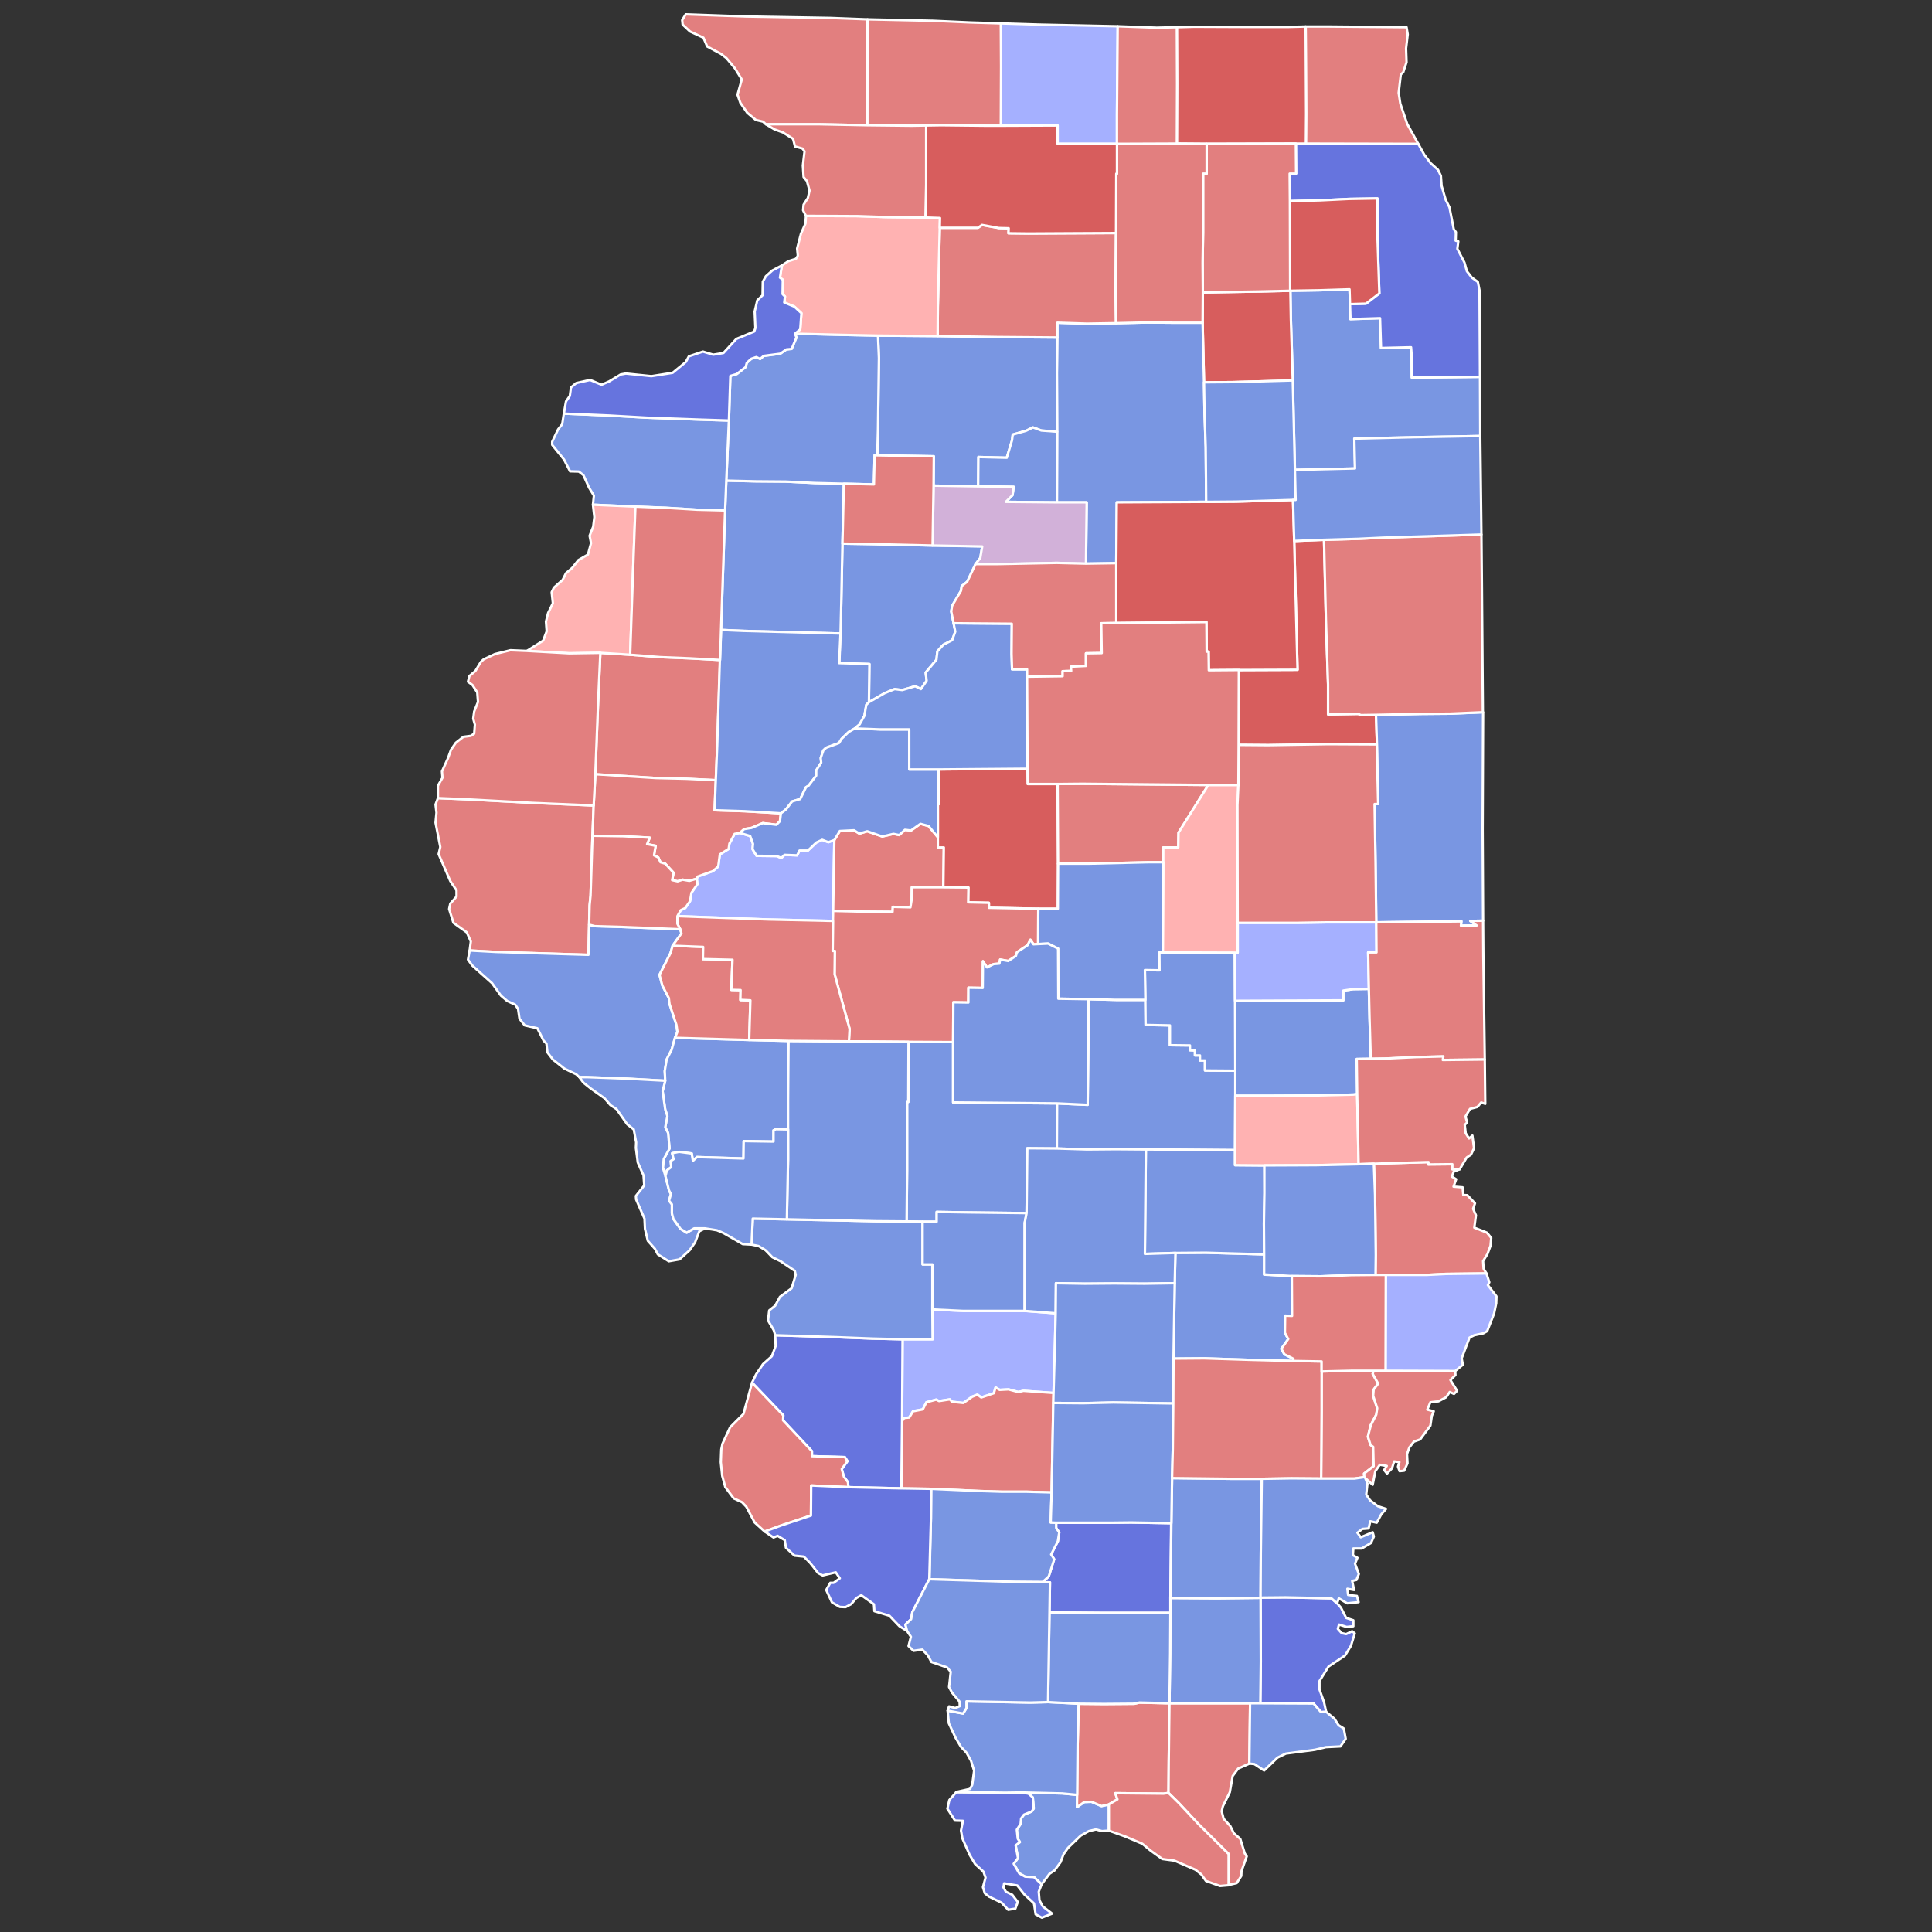 <?xml version="1.0" encoding="UTF-8" standalone="no"?>
<svg
   version="1.2"
   viewBox="0 0 810 810"
   width="810"
   height="810"
   id="svg1"
   sodipodi:docname="1986 Illinois state treasurer election results map by county.svg"
   inkscape:version="1.3.2 (091e20e, 2023-11-25, custom)"
   xmlns:inkscape="http://www.inkscape.org/namespaces/inkscape"
   xmlns:sodipodi="http://sodipodi.sourceforge.net/DTD/sodipodi-0.dtd"
   xmlns="http://www.w3.org/2000/svg"
   xmlns:svg="http://www.w3.org/2000/svg"
   xmlns:rdf="http://www.w3.org/1999/02/22-rdf-syntax-ns#"
   xmlns:cc="http://creativecommons.org/ns#"
   xmlns:dc="http://purl.org/dc/elements/1.1/">
  <rect x="0" y="0" width="810" height="810" fill="#333333" stroke="none"/>
  <defs
     id="defs1" />
  <sodipodi:namedview
     id="namedview1"
     pagecolor="#ffffff"
     bordercolor="#000000"
     borderopacity="0.25"
     inkscape:showpageshadow="2"
     inkscape:pageopacity="0.0"
     inkscape:pagecheckerboard="0"
     inkscape:deskcolor="#d1d1d1"
     showgrid="false"
     inkscape:zoom="0.87901235"
     inkscape:cx="406.13764"
     inkscape:cy="405"
     inkscape:window-width="1920"
     inkscape:window-height="970"
     inkscape:window-x="-12"
     inkscape:window-y="-12"
     inkscape:window-maximized="1"
     inkscape:current-layer="svg1" />
  <title
     id="title1">Illinois_Presidential_Election_Results_2020-svg</title>
  <style
     id="style1">
		.s0 { fill: #cc2f4a;stroke: #ffffff;stroke-linecap: round;stroke-linejoin: round } 
		.s1 { fill: #e27f90;stroke: #ffffff;stroke-linecap: round;stroke-linejoin: round } 
		.s2 { fill: #86b6f2;stroke: #ffffff;stroke-linecap: round;stroke-linejoin: round } 
		.s3 { fill: #1666cb;stroke: #ffffff;stroke-linecap: round;stroke-linejoin: round } 
		.s4 { fill: #d40000;stroke: #ffffff;stroke-linecap: round;stroke-linejoin: round } 
		.s5 { fill: #4389e3;stroke: #ffffff;stroke-linecap: round;stroke-linejoin: round } 
		.s6 { fill: #aa0000;stroke: #ffffff;stroke-linecap: round;stroke-linejoin: round } 
		.s7 { fill: #b9d7ff;stroke: #ffffff;stroke-linecap: round;stroke-linejoin: round } 
		.s8 { fill: #f2b3be;stroke: #ffffff;stroke-linecap: round;stroke-linejoin: round } 
	</style>
  <g
     id="Illinois"
     style="fill:#b3b3b3;fill-opacity:1.0">
    <path
       id="Cass"
       class="s0"
       d="m284 384.1l1.4-2.5 1.9-0.9 2-2.9 0.6-3.5 2.5-3.7-0.3-2.2 0.4-0.9 6.4-2.3 2.2-1.9 0.7-5.1 3.7-2.3 0.3-2.2 2.2-4.1 2.2-0.4 4.3 1.3 1.2 3.3-0.2 2.2 1.7 2.8 8.4 0.1 2 0.8 1.3-1.3 5.3 0.2 1-2h3.5l3.6-3.4 2.4-1.1 2.6 1 2.5-0.9-0.5 29.7-0.1 4.2-27.1-0.6z"
       style="fill:#a5b0ff;fill-opacity:1.0" />
    <path
       id="Menard"
       class="s0"
       d="m349.8 352.2l2.3-3.8 6-0.3 2.2 1.4 3.3-1 6.3 2.2 4.7-1.1 2.4 0.5 2.4-2.2 2.5 0.3 4-2.8 3.4 0.9 3.9 4.7v4.3h2.5l-0.2 16.7h-13.2l-0.1 5.2-0.5 3.2-7.4-0.2-0.1 2.1-12.5-0.1-12.4-0.3z"
       style="fill:#e27f7f;fill-opacity:1.0" />
    <path
       id="McDonough"
       class="s1"
       d="m251.7 273.7l12.5 0.8 12.7 1 12.4 0.5 12.6 0.7-1.2 35.7-0.6 14.7-12.5-0.6-12.5-0.3-25.5-1.6 1.1-28.7z"
       style="fill:#e27f7f;fill-opacity:1.0" />
    <path
       id="Will"
       class="s2"
       d="m541 121.9l12.1-0.2 12.7-0.5 0.2 6.3 0.1 6.3 12.5-0.4 0.4 12.5 12.6-0.3 0.2 2.7 0.1 10 28.6-0.3 0.1 24.8-27.6 0.5-25.2 0.6 0.3 12.5-25.2 0.6-0.9-37.5-0.8-25.9z"
       style="fill:#7996e2;fill-opacity:1.0" />
    <path
       id="Cook"
       class="s3"
       d="m543.3 60.2h4.2l47.1 0.1 2.5 4.5 2.7 3.6 3.1 2.8 1.2 2.5 0.3 4.2 1.7 5.8 1.6 3.2 1.8 9.2 0.9 1.2-0.1 3.6 1.1 0.3-0.4 3.1 3 5.8 1 3.6 2.1 2.7 2.5 1.8 0.7 3.5 0.2 36.3-28.6 0.3-0.1-10-0.2-2.7-12.6 0.3-0.4-12.5-12.4 0.4-0.2-6.3 6.7-0.2 5.6-4.3-0.8-23.9v-15.9l-11.9 0.2-12.2 0.6-12.6 0.3-0.1-11.5 2.7-0.1z"
       style="fill:#6674de;fill-opacity:1.0" />
    <path
       id="Clinton"
       class="s4"
       d="m378.4 561.5h12.6l-0.1-12.5 13 0.6h25.7l13 1-0.3 12.5-0.6 20.9-12.6-0.9-2.2 0.5-4.1-1.1-3.7 0.2-1.7-1-0.7 2.4-5.3 1.8-1.6-1.2-2.2 0.8-3.7 2.7-4.7-0.5-1-1-4.5 0.7-1.2-0.6-4.1 1.1-1.5 3-4.1 0.7-1.6 2.7-2.1 0.2-0.9 1.3z"
       style="fill:#a5b0ff;fill-opacity:1.0" />
    <path
       id="DuPage"
       class="s2"
       d="m540.8 84.3l12.6-0.3 12.2-0.6 11.9-0.2v15.9l0.8 23.9-5.6 4.3-6.7 0.2-0.2-6.2-12.7 0.4-12.1 0.2h-0.1z"
       style="fill:#d75d5d;fill-opacity:1.0" />
    <path
       id="Washington"
       class="s4"
       d="m378.2 595.8l0.9-1.3 2.1-0.2 1.6-2.6 4.1-0.8 1.5-3 4.1-1.1 1.2 0.6 4.5-0.7 1 1 4.7 0.5 3.7-2.6 2.2-0.9 1.6 1.2 5.3-1.8 0.7-2.4 1.7 1 3.7-0.2 4.1 1.1 2.2-0.5 12.6 0.9-0.1 4.2-0.7 37.5-10.8-0.3h-10.3l-9.4-0.3-20-0.9-12.5-0.2z"
       style="fill:#e27f7f;fill-opacity:1.0" />
    <path
       id="Lake"
       class="s5"
       d="m547.4 11.1h9l33.3 0.3 0.5 3-0.7 5.9 0.2 5.8-1.4 4.2-1 0.9-0.9 7.7 0.7 4.6 2.9 8.5 4.6 8.3-47.1-0.1 0.1-12.5z"
       style="fill:#e27f7f;fill-opacity:1.0" />
    <path
       id="Pulaski"
       class="s0"
       d="m428.2 751.5l17.1 0.4 6.3 0.6v5.1l3-2.1 3-0.1 4.2 1.8 3.1-0.7v11l-2.9 0.2-2.5-0.7-3 0.7-3.4 1.9-5.3 5.1-1.9 2.7-1.3 3.4-2.5 3.4-2.1 1.4-3.3 4.4-3.2-3-3.7-0.2-2.5-1.4-2.3-4 1.8-2.4-1-5.3 1.8-1.4-0.9-1.4-0.4-3.8 1.6-2.4 0.2-2.3 1.2-1.6 3.2-1.3 0.9-1.3-0.4-4.6-1.8-1.6z"
       style="fill:#7996e2;fill-opacity:1.0" />
    <path
       id="Alexander"
       class="s1"
       d="m400.9 751.4l20.5 0.2 6.8-0.1 3 0.5 1.8 1.6 0.4 4.6-0.9 1.3-3.2 1.3-1.2 1.6-0.2 2.3-1.6 2.4 0.4 3.8 0.9 1.4-1.8 1.4 1 5.3-1.8 2.4 2.3 4 2.5 1.4 3.7 0.2 3.2 3-1.2 3.1 0.3 3.6 1.4 2.6 3.9 3-4.3 1.7-2.6-1.4-0.7-4.6-4-3.7-3-3.8-5.5-0.9-0.3 1.7 1 1.8 2.7 1.3 2.3 3-1 2.8-3 0.5-2.8-3-5.2-2.5-1.8-1.4-0.8-2.6 1.1-4-0.9-2.5-3.5-3.2-2.3-3.9-3-6.8-0.6-3.3 0.8-4.1-3.3-0.1-3.2-5 0.8-3.6z"
       style="fill:#6674de;fill-opacity:1.0" />
    <path
       id="Edwards"
       class="s6"
       d="m554.1 575l12.4-0.3h9.4l-0.4 1.3 2.3 4.1-1.9 2.5-0.2 2.6 1.7 5.3-0.4 2.6-2.4 4.5-1.1 4.8 1.1 3.4 1.1 0.8 0.2 8.1-4 3.1 0.1 1.5-4.2 0.6h-13.9l0.2-28.1z"
       style="fill:#e27f7f;fill-opacity:1.0" />
    <path
       id="Wabash"
       class="s4"
       d="m575.9 574.7h4.8l29.4 0.1 0.1 1.7-2.1 2.1 2.8 4.5-1.3 1.3-1.8-0.8-1.5 2.2-3.2 1.7-3.4 0.4-1.3 3.1 2.7 0.7-0.8 1.9-0.6 4.1-4.3 5.8-2.6 0.9-1.9 2.4-1 2.8 0.2 3.9-1.4 3.1-1.9 0.2-0.7-1.9 0.6-1.9-2.2-0.3-0.9 2.9-2.1 2.2-1.2-1.5 1.1-1.7-2.9-0.5-1.9 2.7-1.1 5.7-3.1-2.8-0.4-0.4-0.1-1.5 4-3.1-0.2-8.1-1.1-0.8-1.1-3.5 1.2-4.7 2.3-4.5 0.4-2.7-1.7-5.2 0.2-2.6 1.9-2.5-2.3-4.1z"
       style="fill:#e27f7f;fill-opacity:1.0" />
    <path
       id="Peoria"
       class="s2"
       d="m352.4 265.6l0.3-12.6 0.5-25.1 12.6 0.2 25.2 0.6 20.8 0.3-0.8 4.9-2 2.6-3.5 7.4-2.3 1.8-0.3 2-3.6 6.2-0.5 2.4 1 5 0.7 3.5-1.3 3.6-3.7 1.9-2.5 2.7-0.4 3.6-4.5 5.3 0.4 3.5-2.4 3.5-2.4-1.2-5.4 1.6-3.2-0.4-4.2 1.7-6.6 3.8 0.2-16-12.6-0.4z"
       style="fill:#7996e2;fill-opacity:1.0" />
    <path
       id="Crawford"
       class="s4"
       d="m576 487.9l22.9-0.7-0.1 1 10.1-0.1v2.1h3.1l-2.5 1-0.8 2.1 1.8 1.1-1.1 3.1 3.8 0.3 0.3 3.2 1.7 0.1 3.2 3.4-0.8 2.3 1.2 2.7-0.7 5.2 5.3 2.1 1.8 2.2-0.3 3.3-1.3 3.5-1.8 2.9 0.2 3.2 1.2 2-17.1 0.2-7.8 0.4h-17.3-4.3l0.1-8.4-0.3-25.1z"
       style="fill:#e27f7f;fill-opacity:1.0" />
    <path
       id="Franklin"
       class="s4"
       d="m442.8 638.4h22.6l8.8-0.1 16.8 0.3-0.3 31.4v6.2h-27.4l-23.3-0.2 0.2-12.6h-3.1l2.6-2.5 2.2-7.2-1.2-2 2.8-5.5 0.6-3.7-1.3-1.9z"
       style="fill:#6674de;fill-opacity:1.0" />
    <path
       id="Coles"
       class="s0"
       d="m517.8 419.6l45.4-0.2v-4.1l4.1-0.6 6.6-0.1 0.3 12.6 0.6 16.7-6 0.1 0.2 14.7-1.6 0.2-16.9 0.4-20.5 0.1h-12.1v-10.5z"
       style="fill:#7996e2;fill-opacity:1.0" />
    <path
       id="Ford"
       class="s4"
       d="m519.4 280.9l24.6-0.1-1.4-54 12.5-0.5 0.8 33.6 0.9 27.1v12.5l12.7-0.2 1 0.5 6.4-0.1 0.4 12.4-20.4-0.1-25.2 0.4-12.4-0.1z"
       style="fill:#d75d5d;fill-opacity:1.0" />
    <path
       id="Clay"
       class="s6"
       d="m492.5 538l0.3-12.7 12.7-0.1 24.5 0.7v8.5l11.6 0.6 0.1 16.7-2.9-0.1-0.1 7.2 1.4 2.6-2.9 4.1 1.3 2.3 3.8 1.9-0.2 0.9-18.7-0.5-18.5-0.6-12.9 0.1z"
       style="fill:#7996e2;fill-opacity:1.0" />
    <path
       id="Winnebago"
       class="s7"
       d="m419.6 9.8l16 0.5 33 0.7-0.2 24.2-0.1 12.6v12.5h-24.9v-7.7l-23.8 0.1 0.1-24.9z"
       style="fill:#a5b0ff;fill-opacity:1.0" />
    <path
       id="Kendall"
       class="s2"
       d="m504.3 122.6l23.9-0.4 12.7-0.3h0.1l0.2 11.7 0.8 25.9-24.9 0.7-12.3 0.1-0.6-25z"
       style="fill:#d75d5d;fill-opacity:1.0" />
    <path
       id="Johnson"
       class="s4"
       d="m452.3 714.3l10.5 0.1 12.8-0.1 2.1-0.5 12.6 0.3-0.3 24.5-0.1 13.1-2.1 0.3-20.2-0.2 0.8 2.6-3.5 2.1-3.1 0.7-4.2-1.8-3 0.1-3.1 2.2 0.1-5.2 0.2-21.3z"
       style="fill:#e27f7f;fill-opacity:1.0" />
    <path
       id="Montgomery"
       class="s0"
       d="m380.9 436.8l18.7 0.1v25.3l43.6 0.4-0.1 18.9-12.4-0.1-0.3 27.2-25-0.3-12.7-0.2v4.1h-5.9l-6.7-0.1 0.2-21.3v-28.8h0.5z"
       style="fill:#7996e2;fill-opacity:1.0" />
    <path
       id="Shelby"
       class="s4"
       d="m443.2 462.6l12.8 0.6 0.3-25.5v-18.8l11.6 0.3h12.3l0.1 10.5 10.2 0.2v8.3l8.4 0.1v2l2.1 0.1v2.1h2.1v2.1h2.1v4.2l12.7 0.1v10.4l-0.1 22.9-37.4-0.3-12.5-0.1-12.2 0.1-12.6-0.4z"
       style="fill:#7996e2;fill-opacity:1.0" />
    <path
       id="Moultrie"
       class="s4"
       d="m487.5 399.3l30.2 0.1 0.1 20.2 0.1 29.3-12.7-0.1v-4.2h-2.1v-2.1h-2.1v-2.1l-2.1-0.1v-2l-8.4-0.1v-8.3l-10.2-0.2-0.1-10.5-0.2-12.5 6.1 0.1-0.1-7.5z"
       style="fill:#7996e2;fill-opacity:1.0" />
    <path
       id="St. Clair"
       class="s2"
       d="m325 559.8l25.3 0.8 15.5 0.6 12.6 0.3-0.2 34.3-0.3 28.2-22.2-0.5-0.2-2.1-1.7-2.2-0.9-3.3 2.4-3.3-1.1-1.7-13.8-0.4v-2.1l-12.1-12.9 0.1-2.1-13.1-13.7 1.7-3.5 2.9-4.3 3.7-3.3 1.6-4.3z"
       style="fill:#6674de;fill-opacity:1.0" />
    <path
       id="Effingham"
       class="s4"
       d="m480.4 481.9l37.4 0.3v6.3l12.3 0.1 0.1 11.6-0.3 12.7 0.1 13-24.5-0.7-12.7 0.1-12.8 0.4z"
       style="fill:#7996e2;fill-opacity:1.0" />
    <path
       id="Monroe"
       class="s0"
       d="m315.3 579.7l13.1 13.7-0.1 2.1 12.1 12.9v2.1l13.8 0.4 1.1 1.7-2.4 3.3 0.9 3.2 1.7 2.3 0.2 2.1-15.6-0.7-0.1 12.6-12.6 4.2-6.8 2.5-4.2-3.8-3.5-6.6-1.8-1.9-3.5-1.6-3.5-4.7-1.3-4.7-0.6-5.8 0.2-5.3 0.5-2.4 3.2-6.9 5.6-5.6z"
       style="fill:#e27f7f;fill-opacity:1.0" />
    <path
       id="Vermilion"
       class="s0"
       d="m577.3 312.1l-0.4-12.4 18.8-0.4 12.2-0.1 13.9-0.6-0.2 49.3 0.2 38.1-5.4 0.1 2.7 1.9-6.6 0.1 0.2-1.9-35.7 0.5-0.3-25.1-0.4-24.5h1.5z"
       style="fill:#7996e2;fill-opacity:1.0" />
    <path
       id="Knox"
       class="s1"
       d="m304 214l0.5-12.5 12.5 0.3 12.4 0.1 12.2 0.6 12.2 0.3-0.6 25.1-0.5 25.1-0.3 12.6-40.7-1.1-9.4-0.4z"
       style="fill:#7996e2;fill-opacity:1.0" />
    <path
       id="LaSalle"
       class="s1"
       d="m467.9 135.5l13-0.3 11.4 0.1h11.9l0.6 25 0.2 12.5 0.5 14.7 0.2 22.9-37.5 0.2-0.2 25.5-12.7 0.2 0.3-25.7h-12.5l0.1-29.6-0.1-24.6 0.2-14.9v-6.2l12.4 0.4z"
       style="fill:#7996e2;fill-opacity:1.0" />
    <path
       id="Logan"
       class="s0"
       d="m393.5 322.6l24.8-0.3h12.5l0.1 6.4h12.5l0.2 33.4-0.1 18.9h-8.2l-20.7-0.4v-2.1l-8.7-0.2 0.1-6.2-10.5-0.1 0.2-16.7h-2.5v-4.3-13.8h0.3z"
       style="fill:#d75d5d;fill-opacity:1.0" />
    <path
       id="Adams"
       class="s4"
       d="m183.6 334.6l12 0.5 27.6 1.5 25.7 1.1-0.5 12.7-0.8 25.1-0.4 4-0.2 8.2-0.3 12.6-10.2-0.3-28.6-0.9-11-0.6 0.5-3.8-1.7-3.8-5.6-4-1.8-5.8 0.5-2.3 2.6-2.9v-2.6l-2.6-3.9-4.9-11.3 0.7-3-2-10.2 0.4-4.2-0.4-3.4z"
       style="fill:#e27f7f;fill-opacity:1.0" />
    <path
       id="Bureau"
       class="s1"
       d="m368.1 140.7l25 0.2 24.9 0.4 25.2 0.2-0.1 14.9 0.1 24.6-6.6-0.5-3.6-1.3-2.8 1.4-5.6 1.6-0.3 2.4-2.2 7.3-11.9-0.3-0.1 12.3-18.7-0.3 0.1-12.3-23.7-0.4 0.3-10.9 0.4-29.9z"
       style="fill:#7996e2;fill-opacity:1.0" />
    <path
       id="Gallatin"
       class="s4"
       d="m528.5 669.9v-0.1l10.5-0.1 19.2 0.4 2.4 2.1 1.6 1.8 2.2 4.3 3 1v2.5l-2.8 0.3-3.2-1-0.5 1.8 1.6 1.8 1.9 0.4 2.5-1.2 1.1 0.9-1.6 5.2-2.5 4.1-6.9 4.6-3.8 6.1v3.5l1.9 5.3 0.9 4.1-2.1 0.1-3.2-3.6-22.3-0.1 0.2-17.5z"
       style="fill:#6674de;fill-opacity:1.0" />
    <path
       id="Pope"
       class="s4"
       d="m490.3 714.1h33.8l-0.3 25.3-4.7 2.1-2.3 3.1-1.2 6.8-2.9 5.9-0.5 2.1 0.8 3.1 2.8 3.1 1.5 3 2.7 2.4 1.9 6.1 0.8 1.2-2.2 6.2-0.1 2-1.9 3-3.4 0.8v-13l-12.8-12.7-8.2-8.8-4.2-4.1 0.1-13.1z"
       style="fill:#e27f7f;fill-opacity:1.0" />
    <path
       id="Madison"
       class="s1"
       d="m329.9 511.2l37.4 0.8 12.8 0.1 6.7 0.1v17.9h4.2l-0.1 18.9 0.1 12.5h-12.6l-12.6-0.3-15.5-0.6-25.3-0.8-0.6-2.1-2.4-4.1 0.5-4.2 2.5-2 2-3.7 4.9-3.6 1.7-5.6-0.4-1.7-5.9-4-3.5-1.7-2.8-2.9-3-1.8-2.9-0.6 0.5-10.9z"
       style="fill:#7996e2;fill-opacity:1.0" />
    <path
       id="Stephenson"
       class="s1"
       d="m363.7 8.1l27.5 0.6 15.5 0.7 12.9 0.4 0.1 18-0.1 24.9h-6.3l-18.7-0.2-6.3 0.1-6.2 0.1-18.5-0.2z"
       style="fill:#e27f7f;fill-opacity:1.0" />
    <path
       id="Cumberland"
       class="s4"
       d="m517.9 459.4h12.1l20.5-0.1 16.9-0.4 1.6-0.2 0.6 29.4-17.9 0.4-21.6 0.1-12.3-0.1v-6.3z"
       style="fill:#ffb2b2;fill-opacity:1.0" />
    <path
       id="Saline"
       class="s4"
       d="m490.7 676.2v-6.3l19.6 0.2 18.2-0.2 0.1 26.7-0.2 17.5h-4.3-33.8l0.3-21z"
       style="fill:#7996e2;fill-opacity:1.0" />
    <path
       id="Pike"
       class="s4"
       d="m196.9 398.5l11 0.6 28.6 0.9 10.2 0.3 0.3-12.6 2.4 0.6 10.5 0.3 25.3 1 0.5 1.7-3.7 5.2-0.9 3.1-4.6 9.1 1.2 4.5 2.7 5.2 0.3 2.5 2.9 8.8 0.4 2.9-1 2.5-1.4 5-2.1 4.1-0.8 4.9 0.2 4-16.6-0.9-16.2-0.6h-3.2l-1.3-1.2-5-2.4-4.8-3.8-2.3-3-0.4-3.7-1.2-1.2-2.6-5.2-5.3-1.2-2.2-2.8-0.6-4.1-1.2-1.8-3.3-1.5-2.7-2.3-3.7-5.2-8.3-7.4-1.8-2.5z"
       style="fill:#7996e2;fill-opacity:1.0" />
    <path
       id="Douglas"
       class="s4"
       d="m517.7 399.4h1.2v-12.5h25l12.6-0.2h20.5l0.1 12.6h-3.5l0.3 15.3-6.6 0.1-4.1 0.6v4.1l-45.4 0.2z"
       style="fill:#a5b0ff;fill-opacity:1.0" />
    <path
       id="Bond"
       class="s0"
       d="m386.8 512.2h5.9v-4.1l12.7 0.2 25 0.3-0.8 4.1v36.9h-25.7l-13-0.6v-18.9h-4.1z"
       style="fill:#7996e2;fill-opacity:1.0" />
    <path
       id="Livingston"
       class="s4"
       d="m468 236.1l0.2-25.5 37.5-0.2 12.5-0.1 23.9-0.7 0.5 17.2 1.4 54-24.6 0.1-12.6 0.1-0.1-7.8h-0.8l-0.1-12.4-37.8 0.4z"
       style="fill:#d75d5d;fill-opacity:1.0" />
    <path
       id="Lawrence"
       class="s4"
       d="m580.7 574.7l0.2-0.7 0.1-39.5h17.3l7.8-0.4 17.1-0.2 1.2 3.7-0.6 1.2 3.6 4.7-0.1 2.9-0.9 4.3-2.9 7.4-1.6 0.9-3.8 0.8-2 1-3.3 8.7 0.5 2.7-3.2 2.6z"
       style="fill:#a5b0ff;fill-opacity:1.0" />
    <path
       id="Grundy"
       class="s0"
       d="m504.8 160.3l12.3-0.1 24.9-0.7 0.9 37.5 0.3 12.6h-1.1l-23.9 0.7-12.5 0.1-0.2-22.9-0.5-14.7z"
       style="fill:#7996e2;fill-opacity:1.0" />
    <path
       id="Edgar"
       class="s4"
       d="m577 386.7l35.7-0.4-0.2 1.8 6.6-0.1-2.7-1.9 5.4-0.1 0.1 14.7 0.6 43.5-17.6 0.2 0.2-1.5-11.7 0.3-12.4 0.6-6.3 0.1-0.5-16.7-0.3-12.6-0.3-15.3h3.5z"
       style="fill:#e27f7f;fill-opacity:1.0" />
    <path
       id="De Witt"
       class="s4"
       d="m443.4 328.7l10.4-0.1 52.8 0.5-12.5 20-0.1 6.2h-6.3v6.2h-6.4l-24.9 0.6h-12.8z"
       style="fill:#e27f7f;fill-opacity:1.0" />
    <path
       id="Schuyler"
       class="s4"
       d="m248.9 337.7l0.7-13.1 25.5 1.6 12.5 0.3 12.5 0.6-0.5 12.6 12.6 0.4 15.2 0.9-0.4 3.3-1.5 1.5-5.7-0.7-4.7 2-3.1 0.5-1.8 1.6-2.2 0.4-2.2 4.1-0.3 2.2-3.7 2.3-0.7 5.1-2.2 1.9-6.4 2.3-0.4 0.9-3.1 0.9-2.8-0.5-2.1 0.7-2.3-0.5 0.6-3.1-3.5-3.8-2-0.6-0.9-2-1.8-0.9 0.7-4-3.6-0.7 1.1-2.7-11-0.6-13-0.2z"
       style="fill:#e27f7f;fill-opacity:1.0" />
    <path
       id="Henry"
       class="s1"
       d="m305.6 176.3l0.6-18.7 2.7-0.8 3.7-2.9 0.5-1.8 1.9-1.7 2.1-0.7 1.6 0.8 1.5-1.3 6.9-0.9 2.6-1.8 2.2-0.3 2-4.7-0.6-1.6 20.2 0.5 14.6 0.3 0.4 9.4-0.4 29.9-0.3 10.9-1.1-0.1-0.3 12.3-12.6-0.3-12.2-0.3-12.2-0.6-12.4-0.1-12.5-0.3z"
       style="fill:#7996e2;fill-opacity:1.0" />
    <path
       id="Piatt"
       class="s0"
       d="m487.7 361.5v-6.2h6.3l0.1-6.2 12.5-20h12.6l-0.3 8.4v49.4 12.5h-1.2l-30.2-0.1z"
       style="fill:#ffb2b2;fill-opacity:1.0" />
    <path
       id="Putnam"
       class="s1"
       d="m443.2 181l-0.1 29.6-21.4-0.2 2.8-2.8 0.5-3.5-14.9-0.3 0.1-12.2 11.9 0.3 2.2-7.3 0.3-2.4 5.6-1.6 2.9-1.4 3.5 1.3z"
       style="fill:#7996e2;fill-opacity:1.0" />
    <path
       id="Fulton"
       class="s1"
       d="m300.1 327.1l0.6-14.7 1.1-35.7 0.5-12.6 9.4 0.4 40.7 1.1-0.6 12.4 12.7 0.4-0.2 16-1.1 1.1-0.8 4.6-2 3.6-2 1.7-2.6 1.5-3 2.9-1 1.7-5.5 2-1.1 1.1-1.1 3.2 0.2 1.9-2.1 3.3v2.2l-3.2 4.2-1.2 0.7-2.3 4.9-3.4 1-2.6 3.3-2.1 1.7-15.2-0.9-12.6-0.4z"
       style="fill:#7996e2;fill-opacity:1.0" />
    <path
       id="Greene"
       class="s4"
       d="m278.9 453.1l-0.2-4.1 0.8-4.8 2.1-4.1 1.4-5 31.1 0.9 16.5 0.4-0.2 25v12.1l-5.1-0.1-1 0.5v4.7l-12.5-0.2-0.1 7.3-19.5-0.6-1.7 1.6-0.5-3.1-5.3-0.7-2.9 0.6 0.6 2.5-1.2 0.8 0.3 2.5-1.9 1.4-0.6 2.4-1.1-3.6 0.4-3.6 2.4-4.4-0.6-6.5-1.2-2.4 0.9-4.7-0.9-2.7-1.1-7.7z"
       style="fill:#7996e2;fill-opacity:1.0" />
    <path
       id="Union"
       class="s0"
       d="m397.3 717.2l6.5 1.2 1.4-2.3v-2.8l26.7 0.5 7.5-0.2 12.8 0.6-0.4 17-0.2 21.3-6.3-0.6-17.1-0.4-6.8 0.1-20.5-0.3 5.8-1.3 0.9-1.7 0.8-5.9-1.3-4.2-1.9-3.4-2.3-2.4-2.3-3.9-2.8-6z"
       style="fill:#7996e2;fill-opacity:1.0" />
    <path
       id="Hamilton"
       class="s4"
       d="m491.1 638.6l0.3-18.9 25 0.3h12.6l-0.4 31.1-0.1 18.7v0.1l-18.2 0.2-19.6-0.1z"
       style="fill:#7996e2;fill-opacity:1.0" />
    <path
       id="Perry"
       class="s4"
       d="m390.4 624.2l20 0.9 9.4 0.3h10.3l10.8 0.3-0.4 12.6 2.3 0.1v2.2l1.3 1.9-0.6 3.7-2.8 5.5 1.3 2-2.3 7.2-2.6 2.4-11.8-0.1-35.6-1.1 0.6-25.4z"
       style="fill:#7996e2;fill-opacity:1.0" />
    <path
       id="Mercer"
       class="s0"
       d="m236.4 173.4l18.8 0.8 15.9 0.9 21.9 0.8 12.6 0.4-1.1 25.2-0.5 12.5-11.7-0.3-13.1-0.8-12.8-0.5-17.8-0.8 0.4-3.8-2-3.3-2.4-5.3-1.9-1.5-3.7-0.1-2.5-4.9-5-6.2v-1.3l2.5-5.2 1.7-2.1z"
       style="fill:#7996e2;fill-opacity:1.0" />
    <path
       id="Marshall"
       class="s0"
       d="m391.4 203.6l18.7 0.3 14.9 0.2-0.5 3.5-2.8 2.8 21.4 0.2h12.5l-0.3 25.7-12.3-0.3-25.1 0.5h-8.9l2-2.6 0.8-4.8-20.8-0.4z"
       style="fill:#d2b1d9;fill-opacity:1.0" />
    <path
       id="Henderson"
       class="s0"
       d="m220.9 272.9l6.8-4.3 1.5-3.9-0.3-4.1 0.9-3.6 2-4.1-0.5-4.6 0.9-1.9 3.7-3.3 1.4-2.8 2.6-2.2 2.6-3.3 4-2.3 1.3-4.8-0.6-3.1 1.5-3.8 0.5-4-0.6-5.2 17.8 0.8-1.2 32.9-1 29.2-12.5-0.8-13 0.2z"
       style="fill:#ffb2b2;fill-opacity:1.0" />
    <path
       id="McHenry"
       class="s8"
       d="m547.4 11.1l0.2 36.6-0.1 12.5h-4.2l-37.4 0.1-12.5-0.1 0.1-25-0.1-23.8 7.3-0.2 23.6 0.1h15.5z"
       style="fill:#d75d5d;fill-opacity:1.0" />
    <path
       id="Calhoun"
       class="s4"
       d="m242.9 451.6h3.2l16.2 0.6 16.6 0.9-1.1 4.4 1.1 7.7 0.9 2.7-0.9 4.7 1.2 2.4 0.6 6.5-2.4 4.4-0.4 3.6 1.1 3.6 1.5 6 0.8 1.5-0.8 2.8 1.2 1.5v3.8l0.6 2.3 3 4.2 2.6 1.6 3.1-1.8h4.6l-2.4 1.2-1.8 4.7-2.3 3.3-4.2 3.8-4.5 0.8-4.6-2.9-1.2-2.3-3-3.4-1.2-5-0.2-4.3-3.5-8-0.1-1.5 3.5-4.4-0.3-4.2-2.4-5.4-0.8-6.1 0.1-2.4-1-5.4-2.7-2.1-4.5-6.4-2.6-1.7-2.5-2.9-5.8-4.1-3-2.4z"
       style="fill:#7996e2;fill-opacity:1.0" />
    <path
       id="Mason"
       class="s0"
       d="m310.2 349.2l1.8-1.6 3.1-0.5 4.7-2 5.7 0.7 1.5-1.5 0.4-3.3 2.2-1.7 2.5-3.3 3.4-1 2.4-4.9 1.1-0.7 3.2-4.2v-2.2l2.1-3.2-0.2-2 1.1-3.2 1.2-1.1 5.4-2 1-1.7 3-2.9 2.6-1.5 10.6 0.4h12.2v16.8h12.3v14.6h-0.3v13.8l-3.9-4.7-3.4-0.9-4 2.8-2.5-0.3-2.4 2.2-2.4-0.5-4.7 1.1-6.3-2.2-3.3 1-2.2-1.4-6 0.3-2.3 3.8-2.5 0.9-2.6-1-2.4 1.1-3.6 3.4h-3.5l-1 2-5.3-0.2-1.3 1.3-2-0.8-8.4-0.1-1.7-2.8 0.2-2.2-1.2-3.3z"
       style="fill:#7996e2;fill-opacity:1.0" />
    <path
       id="Tazewell"
       class="s0"
       d="m364.3 294.4l6.6-3.8 4.2-1.7 3.2 0.4 5.4-1.6 2.4 1.2 2.4-3.5-0.4-3.4 4.5-5.4 0.4-3.5 2.5-2.8 3.7-1.9 1.3-3.6-0.7-3.5 24.4 0.2-0.1 12.6 0.2 6.5h6.3v3.1l0.2 38.6-12.5 0.1-24.8 0.2h-12.3v-16.8h-12.2l-10.6-0.4 2-1.7 2-3.6 0.8-4.6z"
       style="fill:#7996e2;fill-opacity:1.0" />
    <path
       id="Macon"
       class="s1"
       d="m435.3 381h8.2l0.1-18.9h12.8l24.9-0.6h6.4l-0.2 37.8h-1.5l0.1 7.5-6.1-0.1 0.2 12.5h-12.3l-11.6-0.3-12.6-0.2-0.1-21-4.2-2.1-4.2 0.2z"
       style="fill:#7996e2;fill-opacity:1.0" />
    <path
       id="Jo Daviess"
       class="s1"
       d="m363.7 8.1l-0.1 44.4-20.1-0.4h-22.4l-1.2-1.1-3-0.7-3.6-3-2.9-4.2-1.2-3.4 1.8-6.4-2.9-4.7-3.5-4.2-2.3-1.8-5.8-3.1-1.6-3.7-5.6-2.6-3.1-2.9-0.2-1.9 1.5-2.4 25.2 0.9 35.3 0.6z"
       style="fill:#e27f7f;fill-opacity:1.0" />
    <path
       id="Scott"
       class="s4"
       d="m282 396.5l12.8 0.5-0.1 5.1 12.4 0.3-0.5 12.6 3.9 0.1-0.1 4.2 4.2 0.1-0.5 16.6-31.1-0.9 1-2.5-0.4-2.9-2.9-8.8-0.3-2.5-2.7-5.2-1.2-4.5 4.6-9.1z"
       style="fill:#e27f7f;fill-opacity:1.0" />
    <path
       id="Sangamon"
       class="s1"
       d="m349.3 381.9l12.4 0.3 12.5 0.1 0.1-2.1 7.4 0.2 0.5-3.2 0.1-5.2h13.2l10.5 0.1-0.1 6.2 8.7 0.2v2.1l20.7 0.4-0.1 14.8-1.9 0.1-1.3-1.9-1.2 2.3-4.4 2.9-0.5 1.6-3.2 2.1-3.4-0.6-0.3 1.7-2.4 0.2-2.8 1.4-1.7-2.6-0.1 11.2-6-0.1-0.1 6.2-6.2-0.1-0.1 16.7-18.7-0.1-25-0.2 0.3-5.2-6.3-23 0.1-9.7h-0.9l0.1-12.6z"
       style="fill:#e27f7f;fill-opacity:1.0" />
    <path
       id="Hardin"
       class="s4"
       d="m524.1 714.1h4.3l22.3 0.1 3.1 3.6 2.2-0.1 3.5 2.9 1.7 2.7 2.2 1.4 0.8 4.3-2.2 3.2-6.1 0.3-4.6 1.1-12.2 1.6-3.5 1.7-5.6 5.4-4.1-2.7-2.1-0.2z"
       style="fill:#7996e2;fill-opacity:1.0" />
    <path
       id="Fayette"
       class="s4"
       d="m430.4 508.6l0.3-27.2 12.4 0.1 12.6 0.4 12.2-0.1 12.5 0.1-0.4 43.8 12.8-0.4-0.3 12.7-12.6 0.2-12.8-0.1-12.3 0.1-12.1-0.2-0.1 12.6-13-1v-36.9z"
       style="fill:#7996e2;fill-opacity:1.0" />
    <path
       id="Marion"
       class="s4"
       d="m441.7 584l0.6-20.9 0.3-12.5 0.1-12.6 12.1 0.2 12.3-0.1 12.8 0.1 12.6-0.2-0.5 31.6-0.1 18.8-25.3-0.4-12.5 0.3-12.5-0.1z"
       style="fill:#7996e2;fill-opacity:1.0" />
    <path
       id="Jefferson"
       class="s4"
       d="m440.9 625.7l0.7-37.5 12.5 0.1 12.6-0.3 25.2 0.4-0.2 19-0.3 12.3-0.3 18.9-16.9-0.3-8.8 0.1h-22.6l-2.3-0.1z"
       style="fill:#7996e2;fill-opacity:1.0" />
    <path
       id="Macoupin"
       class="s0"
       d="m330.6 436.4l25.3 0.2 25 0.2-0.1 25.2h-0.5v28.8l-0.2 21.3-12.8-0.1-37.4-0.8 0.5-25.1v-12.6-12.1z"
       style="fill:#7996e2;fill-opacity:1.0" />
    <path
       id="Iroquois"
       class="s4"
       d="m621.1 224.1l0.2 22.5 0.4 52-13.8 0.6-12.2 0.1-18.8 0.4-6.4 0.1-1-0.5-12.7 0.2v-12.6l-0.9-27-0.8-33.6 14.2-0.4 10.7-0.5z"
       style="fill:#e27f7f;fill-opacity:1.0" />
    <path
       id="Hancock"
       class="s4"
       d="m220.9 272.9l17.8 1 13-0.2-1 22.2-1.1 28.7-0.7 13.1-25.7-1.1-27.6-1.5-12-0.5v-5.2l1.9-3.3-0.2-2.7 2.5-5.5 1.3-3.6 2-2.9 3.2-2.5 3.1-0.4 1.4-0.9 0.3-3.8-0.7-2.5 0.4-3 1.6-4-0.3-4-2-3.1-1.9-1.4 0.6-2.4 2.5-2.1 2.3-3.8 1.2-1.1 4.7-2.2 6.5-1.6z"
       style="fill:#e27f7f;fill-opacity:1.0" />
    <path
       id="Randolph"
       class="s4"
       d="m320.6 642.1l6.8-2.5 12.6-4.2 0.1-12.6 15.6 0.7 22.2 0.5 12.5 0.2-0.1 12.5-0.7 25.4-7.1 13.8-0.5 2.9-2.4 2.3 0.7 2.7-3.2-2-4.2-4.4-6.3-1.9-0.2-2.9-5.3-3.8-2.1 1.2-2.1 2.5-2.4 1.3-2.4-0.1-3.3-1.9-2.4-5.2 1.7-3h1.4l2.6-1.9-1.7-2.5-5.5 1.3-1.9-1-3.4-4.3-2.6-2.6-3.9-0.4-3.6-3.3-0.5-3.2-3-1.8-1.7 0.7z"
       style="fill:#6674de;fill-opacity:1.0" />
    <path
       id="Kankakee"
       class="s1"
       d="m542.1 209.6h1.1l-0.3-12.6 25.2-0.6-0.3-12.5 25.2-0.6 27.6-0.5 0.5 41.3-41.1 1.3-10.7 0.5-14.2 0.4-12.5 0.5z"
       style="fill:#7996e2;fill-opacity:1.0" />
    <path
       id="Christian"
       class="s4"
       d="m435.2 395.8l4.2-0.2 4.2 2.1 0.1 21 12.6 0.2v18.8l-0.3 25.5-12.8-0.6-43.6-0.4v-25.3l0.1-16.7 6.3 0.1v-6.2l6 0.1 0.1-11.2 1.7 2.6 2.8-1.4 2.4-0.2 0.3-1.7 3.4 0.6 3.2-2.1 0.5-1.6 4.4-2.9 1.2-2.3 1.3 1.9z"
       style="fill:#7996e2;fill-opacity:1.0" />
    <path
       id="Morgan"
       class="s0"
       d="m285.2 389.6l-1.2-2.3v-3.2l38.1 1.4 27.1 0.6-0.1 12.6h0.9l-0.1 9.7 6.3 23-0.3 5.2-25.3-0.2-16.5-0.4 0.5-16.6-4.2-0.2 0.1-4.1-3.9-0.1 0.5-12.6-12.4-0.3 0.1-5.1-12.8-0.5 3.7-5.2z"
       style="fill:#e27f7f;fill-opacity:1.0" />
    <path
       id="Jersey"
       class="s4"
       d="m279 493.1l0.6-2.4 1.8-1.4-0.2-2.5 1.2-0.8-0.6-2.5 2.9-0.6 5.3 0.7 0.5 3.1 1.7-1.6 19.5 0.6 0.1-7.3 12.5 0.2v-4.7l1-0.5 5.1 0.1v12.6l-0.5 25.1-14.3-0.3-0.5 10.9-3.7-0.2-8.2-4.7-2.6-1.1-5-0.8h-4.6l-3.1 1.8-2.6-1.6-3-4.2-0.6-2.3v-3.8l-1.2-1.5 0.8-2.8-0.8-1.5z"
       style="fill:#7996e2;fill-opacity:1.0" />
    <path
       id="Lee"
       class="s1"
       d="m394 95.5h16l1.7-1.2 7.1 1.3 4.1 0.1-0.1 2.1 8.3 0.1 36.8-0.2-0.2 23.8 0.2 14-12.2 0.2-12.4-0.4v6.2l-25.3-0.2-24.9-0.4 0.1-12.4z"
       style="fill:#e27f7f;fill-opacity:1.0" />
    <path
       id="Kane"
       class="s2"
       d="m505.9 60.3l37.4-0.1 0.1 12.6h-2.7l0.1 11.5 0.1 37.6-12.7 0.3-23.9 0.4-0.1-12.5 0.2-12.6v-24.7h1.5z"
       style="fill:#e27f7f;fill-opacity:1.0" />
    <path
       id="Brown"
       class="s4"
       d="m248.4 350.4l13 0.2 11 0.6-1.1 2.7 3.6 0.7-0.7 4 1.8 0.9 0.9 2 2 0.6 3.5 3.8-0.6 3.1 2.3 0.5 2.1-0.7 2.8 0.5 3.1-0.9 0.3 2.3-2.5 3.6-0.6 3.5-2 2.9-1.9 0.9-1.4 2.5v3.2l1.2 2.3-25.3-1-10.5-0.3-2.4-0.6 0.2-8.2 0.4-4z"
       style="fill:#e27f7f;fill-opacity:1.0" />
    <path
       id="DeKalb"
       class="s2"
       d="m468.3 60.3l25.1-0.1 12.5 0.1v12.5h-1.5v24.8l-0.2 12.5 0.1 12.5-0.1 12.7h-11.9l-11.4-0.1-13 0.3-0.2-14 0.2-23.8 0.1-24.9h0.3z"
       style="fill:#e27f7f;fill-opacity:1.0" />
    <path
       id="Boone"
       class="s1"
       d="m468.6 11l16.3 0.6 8.5-0.2 0.1 23.8-0.1 25-25.1 0.1v-12.5l0.1-12.6z"
       style="fill:#e27f7f;fill-opacity:1.0" />
    <path
       id="Woodford"
       class="s0"
       d="m409 236.5h8.9l25.1-0.5 12.3 0.3 12.7-0.2v25.1l-6.3 0.1 0.2 12.5-6.6 0.1v5.3l-6.2 0.3v1.8l-3.6 0.1v2.1l-14.9 0.2v-3.1h-6.3l-0.2-6.5 0.1-12.6-24.4-0.2-1-5 0.4-2.4 3.7-6.2 0.3-2 2.3-1.8z"
       style="fill:#e27f7f;fill-opacity:1.0" />
    <path
       id="Whiteside"
       class="s1"
       d="m327.8 111.3l2.7-1.8 3.2-1 0.8-1.3-0.3-3 1.6-6.2 1.9-4.3 0.2-3.2 21.8 0.1 11.6 0.4 16.7 0.2 6.1 0.2-0.1 4.1-0.8 33-0.1 12.4-25-0.2-14.6-0.3-20.2-0.5 2.2-1.8 0.5-6.8-2.9-2.7-4.3-1.8 0.3-2.5-1.1-1 0.2-6-1.2-0.9z"
       style="fill:#ffb2b2;fill-opacity:1.0" />
    <path
       id="Williamson"
       class="s0"
       d="m440 676l23.3 0.2h27.4l-0.1 16.9-0.3 21-12.6-0.3-2.1 0.5-12.8 0.1-10.5-0.1-12.9-0.7z"
       style="fill:#7996e2;fill-opacity:1.0" />
    <path
       id="Jackson"
       class="s7"
       d="m389.6 662.1l35.7 1.1 11.8 0.1 3.1 0.1-0.2 12.6-0.6 37.6-7.5 0.2-26.7-0.5v2.8l-1.4 2.3-6.5-1.2 0.6-1.8 2.6 0.7 1.9-0.8-0.1-1.9-3.2-3.8-1.2-2.3 0.7-6.4-1.5-1.8-6.6-2.3-1.5-2.8-2.3-2.4-3.7 0.5-2.1-2 1-3.9-1.6-2.4-0.7-2.7 2.4-2.3 0.5-2.9z"
       style="fill:#7996e2;fill-opacity:1.0" />
    <path
       id="Stark"
       class="s0"
       d="m353.8 202.8l12.6 0.3 0.3-12.3 1.1 0.1 23.7 0.4-0.1 12.3-0.4 25.1-25.2-0.6-12.6-0.2z"
       style="fill:#e27f7f;fill-opacity:1.0" />
    <path
       id="Clark"
       class="s4"
       d="m574.8 443.9l6.2-0.1 12.4-0.6 11.7-0.3-0.2 1.5 17.6-0.2 0.2 18.6-1.7-0.6-1.6 1.9-3.1 0.8-1.9 3.2 0.7 2.5-1 1 0.4 3.5 1.4 2.2 1.4-1.2 0.7 5.3-1.3 2.7-1.8 1.2-2.9 4.9h-3.1v-2.1l-10.1 0.1 0.1-1-22.9 0.7-6.4 0.2-0.6-29.4-0.2-14.7z"
       style="fill:#e27f7f;fill-opacity:1.0" />
    <path
       id="Ogle"
       class="s0"
       d="m388.3 52.6l6.3-0.1 18.7 0.2h6.3l23.8-0.1v7.7h24.9v12.5h-0.3l-0.1 24.9-36.8 0.2-8.3-0.1 0.1-2.1-4.1-0.1-7.1-1.3-1.7 1.2h-16l0.1-4.1-6.1-0.2 0.3-13.7z"
       style="fill:#d75d5d;fill-opacity:1.0" />
    <path
       id="Jasper"
       class="s6"
       d="m530.1 488.6l21.6-0.1 17.9-0.4 6.4-0.2 0.5 13.1 0.3 25.1-0.1 8.4-10.1 0.1-12.8 0.5-12.2-0.1-11.6-0.7v-8.4l-0.1-13 0.2-12.7z"
       style="fill:#7996e2;fill-opacity:1.0" />
    <path
       id="Massac"
       class="s4"
       d="m464.9 756.5l3.6-2.1-0.9-2.6 20.2 0.2 2.1-0.3 4.2 4.1 8.2 8.8 12.8 12.7v13.1l-3.6 0.3-5.9-2.1-1.9-2.7-2.5-2-8.8-3.8-5.1-0.7-5-3.6-3.4-2.8-7.3-3.1-6.7-2.4z"
       style="fill:#e27f7f;fill-opacity:1.0" />
    <path
       id="Champaign"
       class="s2"
       d="m519.2 329.1l0.1-16.8 12.4 0.1 25.2-0.4 20.3 0.1 0.6 25h-1.5l0.4 24.5 0.3 25.1h-20.5l-12.6 0.2h-25l-0.1-49.4z"
       style="fill:#e27f7f;fill-opacity:1.0" />
    <path
       id="Wayne"
       class="s6"
       d="m491.9 588.4l0.1-18.8 12.9-0.1 18.5 0.6 18.7 0.5 12 0.2v4.2 16.8l-0.2 28.1-12.5-0.1-12.4 0.2h-12.6l-25-0.3 0.3-12.3z"
       style="fill:#e27f7f;fill-opacity:1.0" />
    <path
       id="McLean"
       class="s2"
       d="m430.6 283.7l14.9-0.2v-2.1l3.6-0.1-0.1-1.8 6.3-0.3v-5.3l6.6-0.1-0.2-12.5 6.3-0.1 37.8-0.4 0.1 12.4h0.8l0.1 7.8 12.6-0.1-0.1 31.4-0.1 16.8h-12.6l-52.8-0.5-10.4 0.1h-12.5l-0.1-6.4z"
       style="fill:#e27f7f;fill-opacity:1.0" />
    <path
       id="Carroll"
       class="s0"
       d="m321.1 52.1h22.4l20.1 0.4 18.5 0.2 6.2-0.1v24.9l-0.3 13.7-16.7-0.2-11.6-0.4-21.8-0.1-1.2-2.3 0.2-2.4 1.8-2.8 0.7-3.1-1.1-4-1.4-1.7-0.3-4.8 0.7-5.9-0.8-1.2-3.2-0.9-0.8-3.2-4.3-2.7-3.4-1.2z"
       style="fill:#e27f7f;fill-opacity:1.0" />
    <path
       id="Warren"
       class="s1"
       d="m266.4 212.4l12.8 0.5 13.1 0.8 11.7 0.3-1.7 50.1-0.4 12.6-12.6-0.7-12.4-0.5-12.7-1 1-29.2z"
       style="fill:#e27f7f;fill-opacity:1.0" />
    <path
       id="Rock Island"
       class="s2"
       d="m327.8 111.3l-0.8 5.1 1.2 0.9-0.1 6 1 1-0.3 2.5 4.3 1.8 2.9 2.7-0.5 6.8-2.2 1.8 0.6 1.6-2 4.8-2.2 0.2-2.6 1.8-6.9 0.9-1.5 1.3-1.6-0.8-2.1 0.7-1.9 1.7-0.5 1.8-3.7 2.9-2.7 0.8-0.6 18.7-12.6-0.4-21.9-0.8-15.9-0.9-18.8-0.8 0.9-5.1 1.6-2.3 0.5-3.6 2.2-1.8 5.8-1.3 4.8 2 3.2-1.4 4.8-2.9 2.2-0.4 10.7 1.1 8.9-1.4 5.5-4.5 1.3-2.4 5.9-2 4.3 1.3 4.3-0.7 5.4-5.9 7.5-3.1 0.5-1.5-0.3-6.9 1.1-4.7 2.2-2.1 0.1-5.7 1.3-2.3 2.7-2.4z"
       style="fill:#6674de;fill-opacity:1.0" />
    <path
       id="Richland"
       class="s4"
       d="m541.6 535l12.2 0.1 12.8-0.5 10.1-0.1h4.3l-0.1 39.5-0.2 0.7h-4.8-9.4l-12.4 0.3v-4.2l-12-0.2 0.2-0.9-3.8-1.9-1.3-2.3 2.9-4.1-1.4-2.6 0.1-7.2 2.9 0.1z"
       style="fill:#e27f7f;fill-opacity:1.0" />
    <path
       id="White"
       class="s4"
       d="m529 620l12.4-0.2 12.5 0.1h13.9l4.2-0.6 0.4 0.4 0.9 2.3-0.5 4.6 1.6 2.4 3.3 2.5 3.4 1.1-2 2.3-1.9 3.5-2.7-0.6-0.7 3-2.6 0.2-2.1 1.6 1.4 1.9 5-2.1 0.5 1.8-1.2 2.7-3.9 2.3h-3.5l-0.2 2.8 1.9 1.1-1 2.5 1.6 4.3-1 2.5-1.8 0.4 0.8 3.8-2.8-0.5 0.3 2.6 3.7 0.4 0.7 2.6-4.8 0.5-3.5-2.1-0.7 2.1-2.4-2.1-19.2-0.4-10.5 0.1 0.1-18.7z"
       style="fill:#7996e2;fill-opacity:1.0" />
  </g>
</svg>
